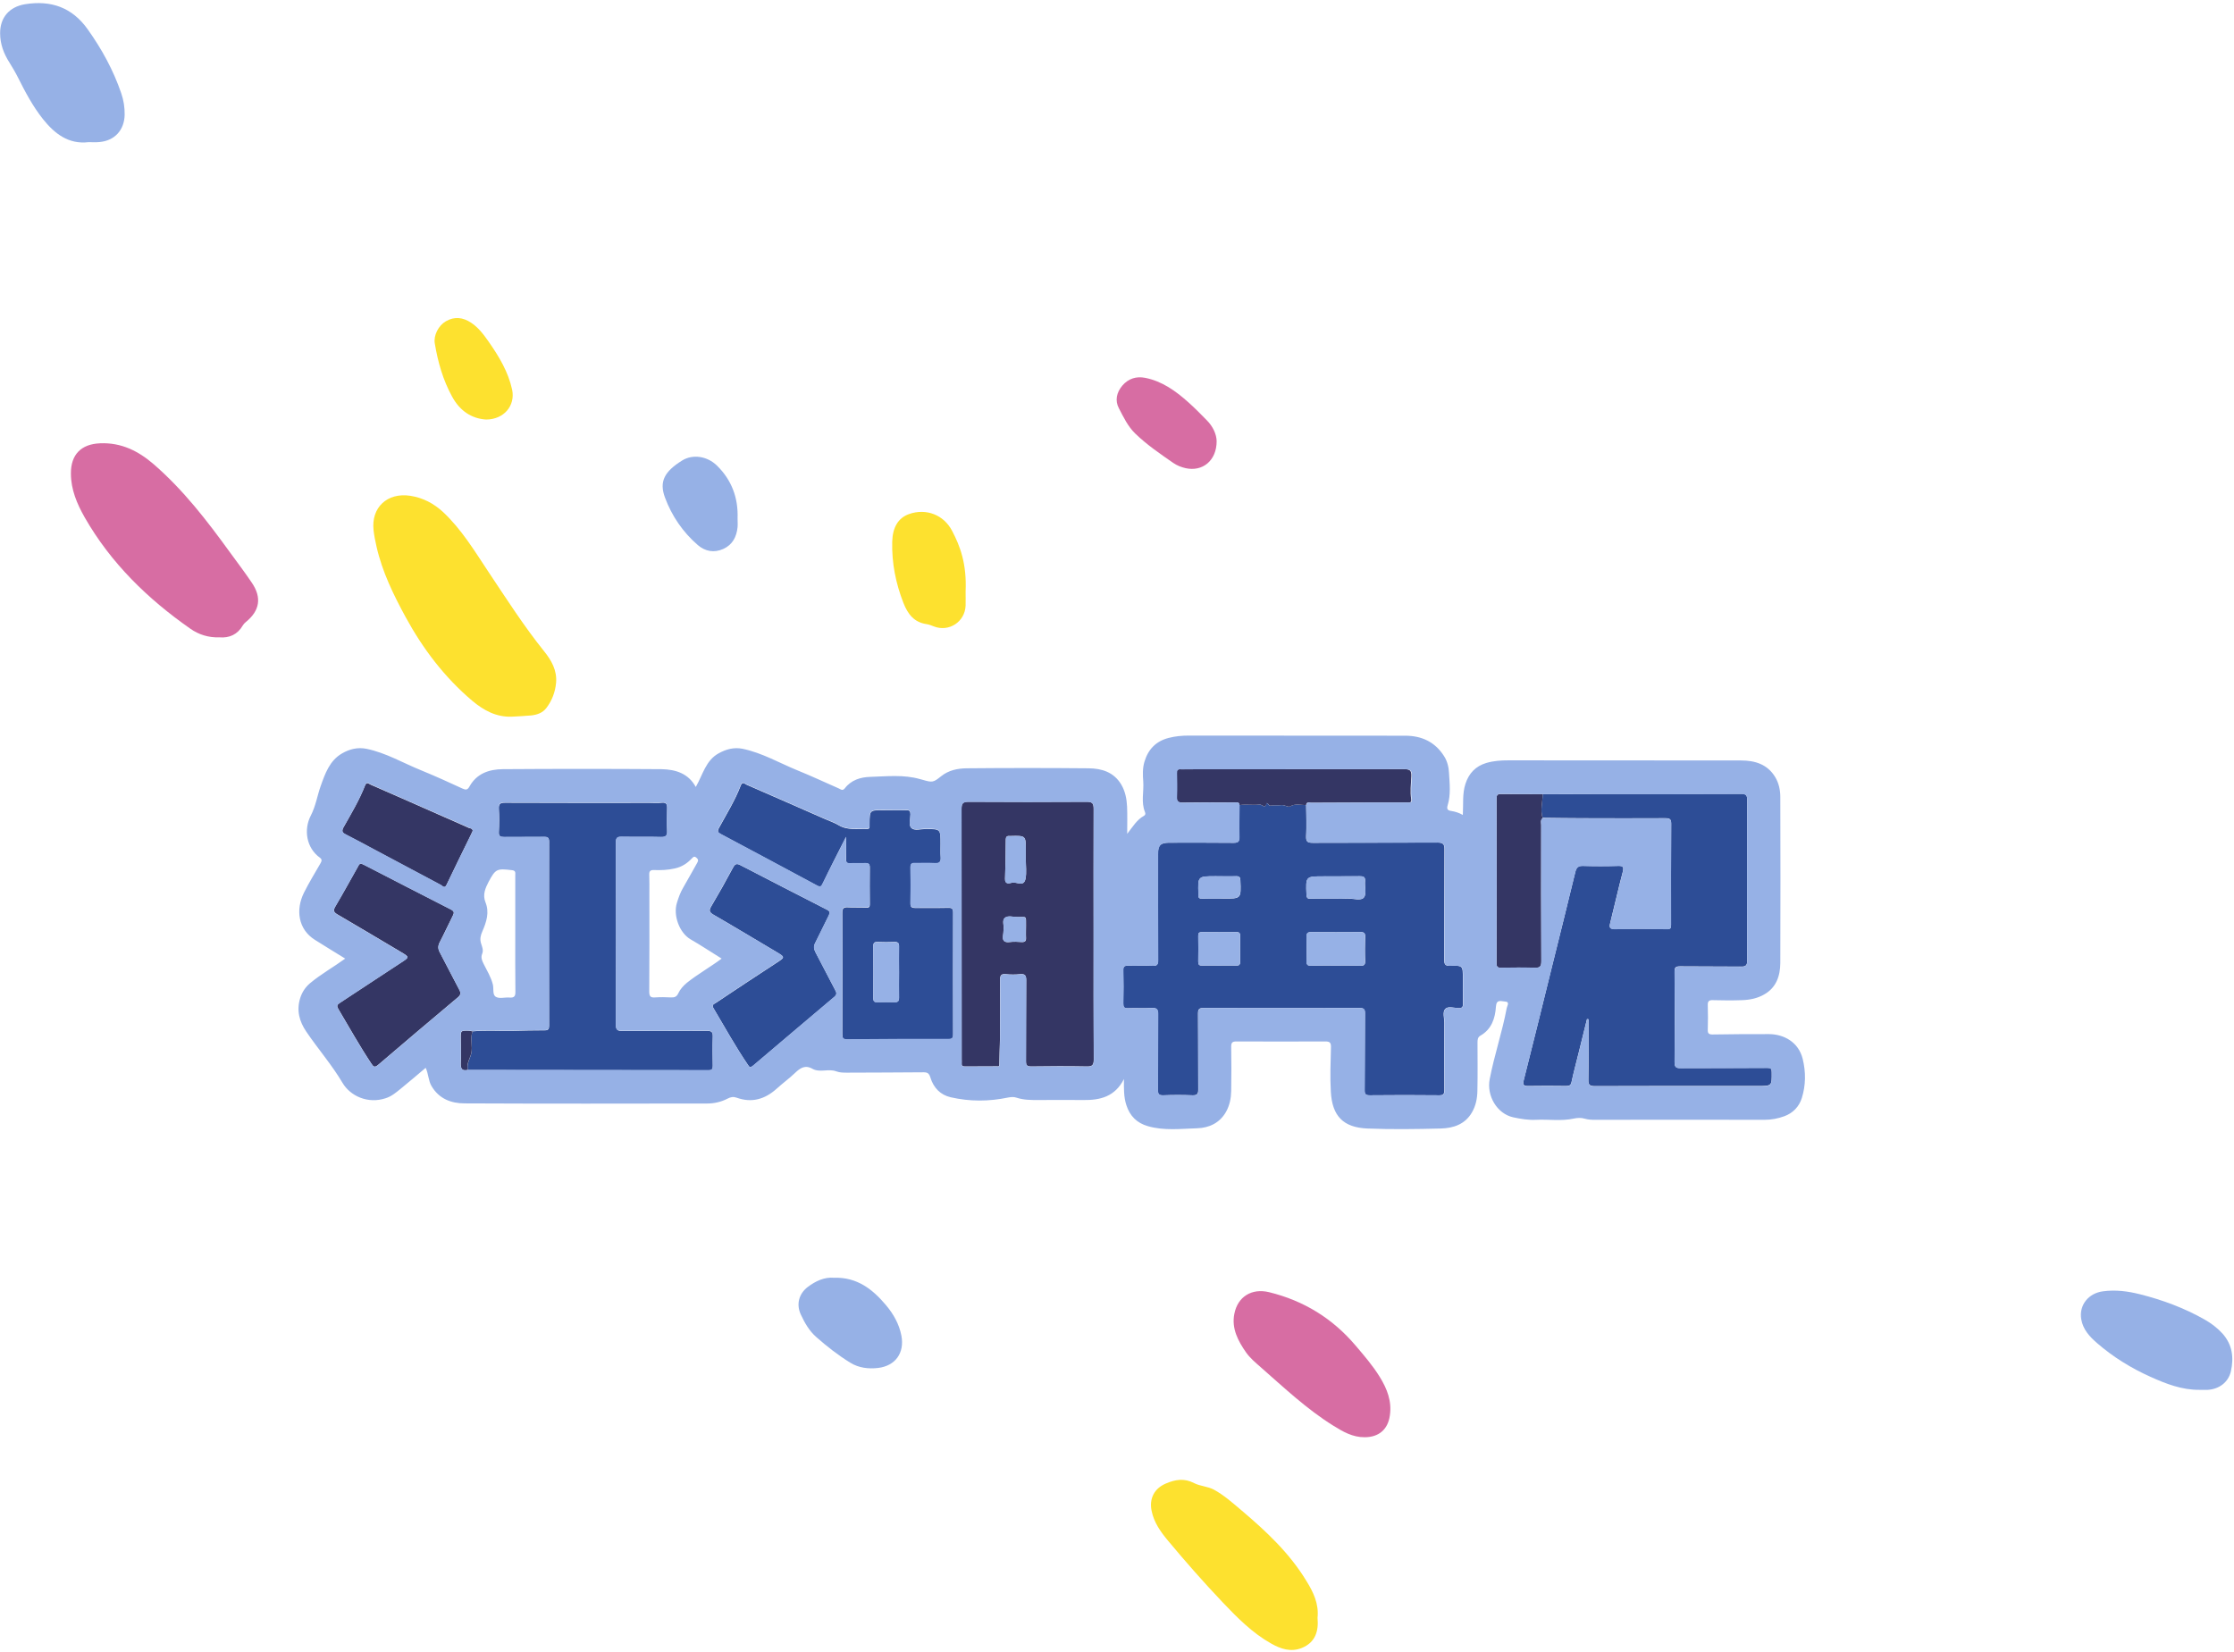 <?xml version="1.0" encoding="UTF-8" standalone="no"?><svg xmlns="http://www.w3.org/2000/svg" xmlns:xlink="http://www.w3.org/1999/xlink" fill="#000000" height="1328.5" preserveAspectRatio="xMidYMid meet" version="1" viewBox="1.9 -0.3 1795.8 1328.5" width="1795.8" zoomAndPan="magnify"><g fill="#d76da3" id="change1_1"><path d="M178.2,512.1c-8.8,0.3-16.6-2.2-23.4-7C120.5,481.1,91,452.4,70,415.7c-6.2-10.9-11.1-22.4-11.1-35.3 c-0.1-15.2,8.2-23.7,23.5-24.3c16.9-0.7,30.6,6.1,43,16.8c23.9,20.7,42.9,45.4,61.3,70.8c5.9,8.1,11.9,16,17.5,24.3 c8.3,12.1,6.6,22.7-4.8,31.9c-0.9,0.7-1.7,1.6-2.3,2.6C192.9,509.8,186.3,512.8,178.2,512.1z" fill="inherit"/><path d="M1098.9,1155.2c-9.6,0.1-17.6-4.5-25.4-9.4c-21.3-13.3-39.5-30.5-58.3-47c-4.1-3.6-8.4-7.2-11.6-11.7 c-6.5-9.3-11.8-19.3-9.5-31c2.7-14,14.1-20.9,28-17.5c27.7,6.8,50.9,21,69.4,42.8c6.9,8.1,13.9,16.2,19.5,25.3 c5.9,9.5,9.9,19.7,8.1,31.2C1117.5,1149.1,1110.1,1155.2,1098.9,1155.2z" fill="inherit"/><path d="M979.9,354.4c0,15.7-11.4,24.7-24.9,21.7c-3.6-0.8-7.1-2.2-10.1-4.3c-10.5-7.3-21.1-14.5-30.4-23.5 c-6-5.8-9.5-13.3-13.2-20.4c-3.3-6.2-1.8-12.8,2.8-18.2c4.8-5.6,11.2-7.7,18.5-6.2c13.5,2.7,24.3,10.5,34.3,19.4 c5.2,4.6,10.1,9.6,15,14.6C977.1,342.7,979.8,349,979.9,354.4z" fill="inherit"/></g><g fill="#fde12f" id="change2_1"><path d="M413.1,575.9c-12.4,0.4-22.4-5.1-31.6-12.8c-22.3-18.9-39.6-41.7-53.5-67.2c-9.8-18-18.8-36.4-23.4-56.6 c-1-4.4-1.9-8.8-2.4-13.2c-2.1-18.4,11-30.6,29.5-27.8c10.2,1.6,18.8,6.1,26.4,13.1c14.9,14,25.3,31.3,36.4,48 c14.4,21.6,28.4,43.5,44.7,63.8c5.9,7.3,10.6,15.4,9.7,25.5c-0.7,7.5-3.3,14.3-7.8,20.2c-2.9,3.9-7.5,5.5-12.2,6 C423.7,575.4,418.4,575.6,413.1,575.9z" fill="inherit"/><path d="M1061,1300.4c1,10.8-1.8,19.8-12.6,24.2c-8.8,3.6-17.1,0.8-24.8-3.6c-15.1-8.5-27.2-20.8-39-33.2 c-15.1-15.9-29.6-32.4-43.7-49.3c-6-7.2-11.4-14.7-13.3-24.2c-2-9.8,2.2-17.9,11.3-21.8c7.6-3.3,14.9-4.6,22.9-0.4 c4.9,2.5,11,2.6,16,5.3c8.2,4.5,15.2,10.8,22.3,16.8c19.6,16.6,38.3,34.1,51.8,56.3C1057.6,1279.6,1062.2,1289.2,1061,1300.4z" fill="inherit"/><path d="M778.1,475.3c0,3,0.1,7.1,0,11.3c-0.5,13.1-13.5,21.5-25.6,16.7c-1.8-0.7-3.7-1.5-5.7-1.8 c-10.2-1.5-15.1-8-18.7-17.1c-6.2-15.9-9.4-32.1-9-49.1c0.3-11.6,4.8-19.2,13.5-22.3c13.8-4.9,28,0.6,34.7,13.6 C773.7,438.8,779.1,453,778.1,475.3z" fill="inherit"/><path d="M392.7,337c-11.6-0.7-21.1-6.9-27.3-18.3c-7.4-13.4-11.5-27.9-14-42.9c-1.1-6.5,3-14.4,8.9-17.8 c6.9-4,13.7-3.2,20.2,1.1c6,3.9,10.2,9.6,14.2,15.3c8.3,11.9,15.8,24.3,18.9,38.7C416.2,325.8,407.1,336.9,392.7,337z" fill="inherit"/></g><g fill="#2d4d96" id="change3_1"><path d="M1051.8,647c0.1,8.3,0.5,16.7,0,25c-0.2,4.8,1.6,5.3,5.6,5.3c33.3-0.2,66.7,0,100-0.2 c4.7,0,5.7,1.4,5.6,5.8c-0.2,29.3,0,58.7-0.2,88c0,4,0.6,5.5,5,5.3c10-0.3,10-0.1,10,10c0,6.7-0.1,13.3,0.1,20 c0.1,2.9-0.5,4.2-3.8,4c-3.6-0.2-8.4-1.7-10.5,0.7c-2.3,2.5-0.7,7.3-0.7,11.1c-0.1,18-0.1,36,0,54c0,3.1-0.6,4.3-4,4.3 c-18.7-0.2-37.3-0.2-56,0c-3.3,0-4.2-0.9-4.1-4.2c0.2-20.5,0.1-41,0.3-61.5c0-3.3-0.7-4.5-4.3-4.5c-41.8,0.1-83.6,0.1-125.5,0 c-3.6,0-4.4,1.1-4.4,4.5c0.2,20.3,0,40.7,0.2,61c0,3.7-0.9,4.8-4.7,4.7c-7.8-0.3-15.7-0.3-23.5,0c-3.6,0.1-4.3-1.1-4.3-4.5 c0.2-20.2-0.1-40.3,0.2-60.5c0-4.2-1.1-5.4-5.2-5.2c-6.3,0.4-12.7-0.1-19,0.2c-3.3,0.1-3.8-1.1-3.8-4c0.2-8.8,0.2-17.7,0-26.5 c-0.1-2.8,0.7-3.7,3.6-3.7c6.7,0.2,13.3-0.1,20,0.1c3.6,0.2,4.4-1.1,4.4-4.5c-0.1-28.5-0.1-57-0.1-85.5c0-6.9,2-8.9,8.8-9 c17.3,0,34.7-0.1,52,0.1c3.8,0,4.7-1.1,4.6-4.8c-0.2-8.5,0.1-17,0.1-25.5c5.4-0.9,10.8,0.3,16.1-0.5c1.8-0.3,4.9,4.2,5.6-1.2 c0.5,0.3,1.3,0.6,1.6,1.1c0.9,1.6,2,0.9,3.4,0.8c2.2-0.2,4.8,0.1,6.7-0.2c2.9-0.4,5.6,1.9,7.1,1.1 C1043.2,645.5,1047.5,647,1051.8,647z M1075.7,776c6.5,0,13-0.1,19.5,0.1c2.8,0.1,4.2-0.4,4.1-3.7c-0.3-6.5-0.2-13,0-19.5 c0.1-2.7-0.7-3.8-3.6-3.8c-13.3,0.1-26.6,0.1-39.9,0c-3,0-3.6,1.1-3.6,3.8c0.1,6.5,0.2,13,0,19.5c-0.1,2.8,0.8,3.8,3.6,3.7 C1062.4,775.9,1069.1,776,1075.7,776z M981.7,776c4.6,0,9.3-0.1,13.9,0c2.3,0.1,3.2-0.6,3.2-3.1c-0.1-7-0.1-13.9,0-20.9 c0-2.2-0.8-2.9-2.9-2.9c-9.3,0.1-18.6,0.1-27.9,0c-2.1,0-3,0.7-2.9,2.9c0.1,7,0.1,13.9,0,20.9c0,2.4,0.8,3.2,3.2,3.1 C972.8,775.9,977.3,776,981.7,776z M1075.5,722.2c3.3,0,6.7,0.1,10,0c4.4-0.2,10.5,2,12.8-1c2.2-2.8,0.5-8.6,0.9-13 c0.3-3.6-1.4-4-4.4-4c-9.7,0.1-19.3,0.1-29,0.1c-14.4,0-14.3,0-13.7,14.6c0.1,2.6,0.8,3.5,3.4,3.4 C1062.2,722.1,1068.9,722.2,1075.5,722.2z M981.8,722.2c1.2,0,2.3,0,3.5,0c14.4,0,14.3,0,13.7-14.6c-0.1-2.6-0.8-3.5-3.4-3.4 c-5.5,0.2-11,0-16.5,0c-14.4,0-14.4,0-13.8,14.4c0,0.2,0,0.3,0,0.5c-0.3,2.4,0.7,3.2,3.1,3.2C972.8,722.1,977.3,722.2,981.8,722.2z" fill="inherit"/><path d="M1242,638.2c20-0.1,40-0.2,60-0.2c33.2,0,66.3,0.1,99.5-0.1c4,0,4.9,1.2,4.9,5c-0.1,43-0.1,86,0,129 c0,4.1-1.3,5-5.1,4.9c-16.3-0.2-32.7,0-49-0.2c-3.6,0-4.4,1.1-4.3,4.5c0.1,24.2,0.2,48.3,0,72.5c0,4.2,1.4,4.9,5.1,4.8 c23.2-0.1,46.3,0,69.5-0.2c2.9,0,3.5,0.7,3.5,3.5c0.1,11.1,0.2,11.1-11.1,11.1c-43.7,0-87.3-0.1-131,0.1c-4,0-5.4-0.8-5.3-5.1 c0.3-15,0.1-30,0.1-45c0-1.2,0-2.5,0-3.7c-0.4,0-0.8-0.1-1.2-0.1c-2.2,8.9-4.4,17.8-6.6,26.7c-1.9,7.9-4.1,15.8-5.8,23.8 c-0.6,2.9-1.9,3.3-4.4,3.3c-10-0.1-20-0.2-30,0c-4,0.1-5.1-0.6-4-4.9c7.6-30,15-60.1,22.4-90.1c6.4-25.7,12.8-51.3,19-77 c0.9-3.7,2.3-5.1,6.3-5c9.3,0.3,18.7,0.3,28,0c4.5-0.1,4.8,1.2,3.8,5.1c-3.6,13.5-6.6,27.2-10,40.7c-0.9,3.5-0.6,5,3.7,5 c14-0.3,28-0.2,42,0c3,0.1,3.2-1.1,3.2-3.4c0-27.2-0.1-54.3,0.1-81.5c0-3.9-1.8-4.2-4.8-4.2c-22.3,0.1-44.7,0.1-67,0 c-10.5,0-21-0.2-31.5-0.3C1239.8,651.1,1242,644.7,1242,638.2z" fill="inherit"/><path d="M381.8,828.9c10.6-1,21.3-0.2,31.9-0.4c8.7-0.2,17.3-0.4,26-0.4c2.9,0,3.6-1,3.6-3.7 c-0.1-49.3-0.1-98.7,0-148c0-3.2-1.1-3.9-4.1-3.8c-10.7,0.1-21.3,0-32,0.1c-3.1,0-4.5-0.6-4.3-4.1c0.3-6.1,0.4-12.3,0-18.5 c-0.2-3.9,0.9-5,4.9-5c38.8,0.2,77.7,0.1,116.5,0.1c3.2,0,6.4,0.3,9.5-0.1c3.7-0.4,4.5,1.3,4.4,4.5c-0.2,6-0.3,12,0,18 c0.2,3.8-0.8,5.2-4.9,5.1c-10.5-0.3-21,0-31.5-0.2c-3.5-0.1-4.8,0.6-4.8,4.6c0.2,48.8,0.2,97.7,0,146.5c0,4.2,1.4,5,5.1,5 c22.7-0.1,45.3,0,68-0.1c3.7,0,4.9,0.8,4.8,4.7c-0.3,7.8-0.2,15.7,0,23.5c0,2.5-0.6,3.5-3.3,3.5c-64.5-0.1-129-0.2-193.5-0.2 c-1.4-4.8,1.6-8.9,2.6-13.2C382.1,840.7,379.5,834.6,381.8,828.9z" fill="inherit"/><path d="M682,672.5c-6.7,13.3-12.9,25.2-18.6,37.3c-1.3,2.8-1.9,3.5-4.8,1.9c-25.6-13.8-51.3-27.5-77-41.2 c-2.5-1.3-3.3-2.3-1.7-5.2c6.1-11.2,12.9-22.1,17.5-34.1c1.3-3.4,3.1-1.3,4.6-0.6c21.2,9.2,42.3,18.5,63.5,27.8 c3.5,1.5,7.2,2.8,10.4,4.7c7.3,4.4,15.2,2.8,22.9,3.1c1.4,0.1,2.2-0.5,2.1-2c0-0.8,0-1.7,0-2.5c0.1-10.6,0.1-10.6,11-10.6 c6.2,0,12.3,0.1,18.5,0c2.6-0.1,3.4,0.8,3.4,3.4c0,3.8-1.7,8.7,0.8,11c2.6,2.4,7.6,0.7,11.6,0.7c11.8,0.1,11.8,0,11.8,12 c0,3.5-0.2,7,0.1,10.5c0.3,3.8-0.7,5.4-4.8,5.1c-5.3-0.4-10.7,0-16-0.1c-2.6-0.1-3.5,0.8-3.5,3.4c0.1,9.7,0.2,19.3,0,29 c-0.1,3,1.2,3.6,3.8,3.6c8.8-0.1,17.7,0.1,26.5-0.1c3-0.1,4,0.7,4,3.9c-0.1,32.7-0.1,65.3,0,98c0,2.8-0.8,3.7-3.6,3.7 c-27.2,0-54.3,0.1-81.5,0.3c-3.5,0-4-1.3-4-4.3c0.1-32.5,0.1-65,0-97.5c0-3.4,0.8-4.7,4.4-4.5c4.8,0.3,9.7,0,14.5,0.3 c2.4,0.1,3.3-0.4,3.2-2.9c-0.1-9.8-0.1-19.7,0-29.5c0-2.7-1-3.4-3.5-3.3c-4,0.1-8-0.1-12,0.1c-2.9,0.2-3.7-0.9-3.6-3.7 C682.1,684.6,682,679.2,682,672.5z M724.6,781.3c0-6.8-0.1-13.7,0-20.5c0.1-2.7-0.7-3.9-3.6-3.8c-4.5,0.2-9,0.2-13.5,0 c-2.4-0.1-3.6,0.4-3.6,3.2c0.1,14,0.1,28,0,41.9c0,2.8,1.1,3.4,3.5,3.3c4.5-0.1,9-0.2,13.5,0c2.9,0.1,3.7-1.1,3.7-3.8 C724.5,795,724.6,788.2,724.6,781.3z" fill="inherit"/><path d="M605.4,857.7c-1.4-0.1-1.7-1.1-2.3-1.9c-10-14.7-18.6-30.3-27.7-45.6c-1.5-2.6,0.3-3.2,1.8-4.1 c16.1-10.7,32.1-21.4,48.3-31.9c7.7-5,7.8-4.8,0.1-9.4c-16.7-9.9-33.4-20-50.2-29.7c-3.4-2-3.7-3.5-1.7-6.8 c6.1-10.3,12-20.8,17.6-31.3c1.6-2.9,3-3.2,5.8-1.7c23.2,12,46.4,24,69.6,35.8c2.5,1.3,2.5,2.5,1.4,4.7 c-3.7,7.3-7.1,14.7-10.8,21.9c-1.4,2.6-1.3,4.8,0.1,7.5c5.4,10.1,10.5,20.4,15.9,30.5c1.2,2.2,1.5,3.6-0.7,5.5 c-21.8,18.3-43.5,36.8-65.2,55.2C606.7,856.8,606,857.3,605.4,857.7z" fill="inherit"/></g><g fill="#343664" id="change4_1"><path d="M881,750.6c0,33.6-0.1,67.3,0.1,100.9c0,4.8-1.4,5.7-5.8,5.6c-14.8-0.3-29.6-0.2-44.5,0 c-3.3,0-4.2-0.9-4.2-4.2c0.1-21.7,0-43.3,0.2-65c0-3.8-0.8-5.4-4.9-5c-3.8,0.4-7.7,0.4-11.5,0c-4-0.4-4.6,1.2-4.6,4.8 c0.1,16,0,32-0.1,48c-0.1,6.6-0.5,13.3-0.5,19.9c0,1.8-0.9,1.4-1.7,1.4c-8.7,0-17.3,0-26,0.1c-1.9,0-2.8-0.6-2.6-2.6c0.1-1,0-2,0-3 c0-67.1,0-134.3-0.1-201.4c0-4.5,1-5.8,5.7-5.8c31.6,0.2,63.3,0.2,94.9,0c4.8,0,5.6,1.5,5.6,5.8C880.9,683.6,881,717.1,881,750.6z M826.5,691c0-2.5,0-5,0-7.5c0-12,0-12-12.1-11.7c-0.3,0-0.7,0-1,0c-2.1-0.2-3,0.7-3,2.9c-0.1,10.5-0.2,21-0.6,31.4 c-0.2,4.7,3.3,3.9,5.3,3.3c3.8-1.2,9.9,4,11.2-3.5C827.2,701.1,826.5,696,826.5,691z M808.6,747.1c-0.1,1.5-0.1,3-0.3,4.5 c-0.7,4.3,0.8,6.1,5.4,5.5c3.1-0.4,6.3-0.2,9.5,0c2.5,0.1,3.6-0.7,3.5-3.3c-0.2-3.3,0-6.7,0-10c-0.1-7.9,0.9-6.9-6.9-6.8 c-3.4,0-7.7-1.5-10.1,0.7C807.2,739.6,809.1,743.9,808.6,747.1z" fill="inherit"/><path d="M292.2,694c1.1,0.5,2.4,1,3.5,1.6c22.9,11.8,45.8,23.7,68.7,35.3c2.7,1.4,2.8,2.6,1.5,5 c-3.6,7.1-6.9,14.4-10.6,21.5c-1.4,2.8-1.4,5.1,0.1,7.9c5.3,10,10.3,20.1,15.7,30.1c1.4,2.7,1.2,4.2-1.2,6.2 c-21.4,18-42.8,36-64,54.2c-2.8,2.4-3.8,1.6-5.5-1c-9.5-14.3-17.8-29.2-26.6-44c-1.3-2.3-1-3.3,1.1-4.7 c16.3-10.6,32.5-21.5,48.8-32.1c7.5-4.9,7.6-4.7,0.2-9.1c-16.9-10-33.7-20.1-50.7-30c-3.2-1.9-3.6-3.2-1.7-6.5 c6.2-10.4,12-21.1,18-31.7C290.1,695.7,290.4,694.2,292.2,694z" fill="inherit"/><path d="M1051.8,647c-4.3,0-8.6-1.5-13,1.1c-1.4,0.8-4.2-1.5-7.1-1.1c-2,0.3-4.5,0-6.7,0.2 c-1.3,0.1-2.5,0.8-3.4-0.8c-0.3-0.5-1-0.7-1.6-1.1c-0.7,5.4-3.8,0.9-5.6,1.2c-5.3,0.8-10.7-0.4-16.1,0.5c-0.4-3.1-2.9-2.1-4.7-2.1 c-13.5-0.1-27-0.2-40.5,0.1c-4,0.1-5.6-0.8-5.4-5.1c0.4-6.1,0.2-12.3,0-18.5c-0.1-2.4,0.7-3.4,3.1-3.2c1,0.1,2,0,3,0 c58.8,0,117.6,0,176.4-0.1c4.5,0,6.5,0.5,6.2,5.8c-0.3,6.1-1.1,12.3-0.1,18.4c0.5,3.1-1.8,2.6-3.5,2.6c-10.2,0-20.3,0-30.5,0 c-15.5,0-31,0.1-46.5,0.2C1054.5,645.1,1052.1,644,1051.8,647z" fill="inherit"/><path d="M1242,638.2c0,6.4-2.2,12.9,0,19.3c-2,1.5-1.2,3.7-1.2,5.6c-0.1,36.5-0.1,73,0.1,109.5 c0,4.2-1.1,5.4-5.3,5.2c-9-0.3-18-0.2-27,0c-2.8,0-3.7-0.7-3.7-3.6c0.1-44.1,0.1-88.3,0-132.4c0-2.7,0.6-3.8,3.6-3.7 C1219.7,638.2,1230.8,638.1,1242,638.2z" fill="inherit"/><path d="M381.9,667.7c-0.4,0.9-0.9,2-1.4,3c-6.5,13.4-13.2,26.8-19.6,40.3c-1.7,3.5-3.2,1.1-4.6,0.3 c-17.9-9.5-35.8-19.1-53.7-28.6c-7.5-4-14.9-8.1-22.5-11.9c-2.8-1.4-3.9-2.6-2.1-5.9c6.2-11,12.7-21.8,17.3-33.6 c1.3-3.3,3.1-1.4,4.6-0.7c18.3,8,36.6,16,54.8,24.1c8.1,3.5,16.1,7.1,24.2,10.7C380.1,665.7,381.7,665.7,381.9,667.7z" fill="inherit"/><path d="M381.8,828.9c-2.3,5.8,0.3,11.8-1.1,17.8c-1.1,4.3-4.1,8.4-2.6,13.2c-4.6,1.1-6-0.8-5.8-5.4 c0.3-6.4,0-12.9,0-19.4c-0.1-6.8-0.1-6.9,6.6-6.7C379.8,828.5,380.8,828.7,381.8,828.9z" fill="inherit"/></g><g fill="#96b1e6" id="change5_1"><path d="M561.2,632.4c5.7-9.9,8-21.4,18.5-27.1c5.8-3.2,12.1-5,19.1-3.6c15.9,3.3,29.7,11.5,44.5,17.5 c11.1,4.5,21.9,9.6,32.9,14.4c1.5,0.7,3,2.2,4.8-0.1c5.1-6.7,12.7-9,20.3-9.2c13.4-0.4,27-2,40.2,1.8c0.6,0.2,1.3,0.4,1.9,0.5 c7.9,2.3,8.7,2.3,15-2.8c6.1-4.9,13.3-6.3,20.5-6.4c32.7-0.3,65.3-0.3,98,0c10.6,0.1,20.4,3,26.4,13.2c3.2,5.5,4.3,11.5,4.6,17.6 c0.3,6.9,0.1,13.8,0.1,21.9c4.6-5.9,7.8-11.4,13.5-14.5c1.2-0.7,1.3-1.7,0.8-3c-3.3-8-0.8-16.4-1.4-24.6 c-0.4-5.3-0.6-10.4,0.9-15.7c3-10.1,9.2-16.6,19.4-19.3c5.4-1.4,10.7-1.9,16.3-1.9c58,0.1,116,0,174,0.1c13.1,0,23.9,4.9,31.2,16.4 c2.7,4.2,3.8,9.1,4,13.7c0.5,8.6,1.5,17.4-1.1,25.8c-1,3.3,0.2,4.2,2.9,4.6c3.1,0.5,6.1,1.4,9.3,3.2c0.5-8.7-0.5-17,2.1-25 c2.8-8.6,8.2-14.2,16.8-16.8c5.8-1.7,11.7-2.1,17.7-2.1c62.3,0.1,124.7,0,187,0.1c11,0,21.1,2.9,27.4,13.2c3,4.9,4.2,10.5,4.2,16.2 c0.1,44.5,0.2,89,0,133.5c-0.1,10.3-3.2,19.8-13.1,25.3c-5.4,3.1-11.5,4.3-17.7,4.5c-7.8,0.3-15.7,0.2-23.5,0c-3-0.1-4.1,0.9-4,3.9 c0.2,6.7,0.2,13.3,0,20c-0.1,2.9,1,3.7,3.8,3.7c15.2-0.2,30.3-0.4,45.5-0.3c11.8,0.1,23.6,6.3,27,19.9c2.6,10.7,2.5,21.1-0.7,31.5 c-2.2,7-7.2,12.1-14,14.6c-5.1,1.9-10.5,2.9-16.1,2.9c-45.3-0.1-90.7-0.1-136,0c-2.8,0-5.7-0.1-8.4-0.9c-2.9-0.9-5.8-0.7-8.8-0.1 c-10,2.2-20.2,0.5-30.4,1c-6.2,0.3-12.2-0.7-18.3-2c-13.1-2.9-21.5-17.4-18.9-30.7c3.7-19.3,10.1-37.9,13.7-57.2 c0.3-1.8,2.8-5-1.5-5.2c-2.9-0.1-6.8-2.2-7.2,4.2c-0.6,9.3-3.5,18.1-12.4,23.2c-2.3,1.3-2.4,3.3-2.4,5.6c0,13,0.2,26-0.1,39 c-0.1,6-1.3,11.9-4.4,17.2c-5.6,9.6-14.9,12.6-25,12.9c-19.7,0.5-39.4,0.8-59,0c-19.4-0.8-28.3-10-29.4-29.5c-0.7-12-0.2-24,0.1-36 c0.1-3.5-1-4.5-4.5-4.5c-23.8,0.1-47.7,0.1-71.5,0c-3.4,0-4.2,1-4.2,4.3c0.2,11.8,0.2,23.7,0,35.5c-0.1,5.8-1.2,11.5-4.1,16.7 c-5.1,9.1-13.7,13-23.2,13.3c-13.2,0.4-26.6,2.1-39.7-1.7c-8.8-2.5-14.5-8.2-17.3-17c-2.1-6.5-2-13.1-1.9-20.9 c-7.2,14.2-19.1,17.1-32.6,16.9c-12.2-0.1-24.3-0.1-36.5,0c-5.8,0-11.6,0-17.3-1.9c-2.2-0.8-4.5-0.5-6.8-0.1 c-15.3,3.2-30.7,3.3-46-0.2c-8.4-1.9-13.9-7.7-16.4-15.9c-1-3.2-2.2-4.2-5.4-4.2c-20.5,0.2-41,0.2-61.5,0.3c-3,0-6,0-8.9-1.1 c-6.2-2.3-13,1.3-19-2c-6-3.4-9.9-0.6-14.1,3.4c-4.7,4.5-10,8.3-14.8,12.7c-9.4,8.4-19.9,11.5-32.1,7.1c-2.6-0.9-4.6-0.6-7.3,0.8 c-5,2.6-10.6,3.9-16.3,3.9c-65,0.1-130,0.2-195-0.1c-10.9,0-20.6-3.7-26.6-13.9c-2.6-4.4-2.4-9.6-4.7-14.7 c-6.9,5.8-13.5,11.5-20.3,17c-3.6,2.9-7.1,5.9-11.7,7.4c-14.5,4.9-28.6-1.8-34.8-12.2c-8.6-14.6-19.8-27.4-29.2-41.3 c-5.5-8.1-8-16.9-4.9-26.9c1.5-4.8,4.1-8.7,7.8-11.9c8.8-7.4,18.9-13,28.4-19.9c-8.3-5.1-16.3-10-24.4-15.1 c-13.5-8.5-15.5-24.2-8.8-37.8c4-8,8.7-15.7,13.2-23.5c0.9-1.7,1.8-3.1-0.3-4.7c-10.9-7.8-13.3-22.5-7.3-34 c3.9-7.6,5.1-15.7,7.8-23.4c3.6-10.1,7.2-20.7,17.3-26.5c5.9-3.4,12.4-5.1,19.5-3.7c15.7,3.2,29.4,11.4,44,17.3 c11.2,4.6,22.3,9.6,33.3,14.7c2.5,1.1,3.9,1.3,5.5-1.5c5.8-10.6,15.8-14,26.9-14.1c42.5-0.3,85-0.3,127.5,0 C545.2,618.3,555.3,621.6,561.2,632.4z M378,859.8c64.5,0.1,129,0.1,193.5,0.2c2.7,0,3.4-1,3.3-3.5c-0.1-7.8-0.3-15.7,0-23.5 c0.2-3.9-1.1-4.7-4.8-4.7c-22.7,0.2-45.3,0-68,0.1c-3.7,0-5.2-0.8-5.1-5c0.2-48.8,0.2-97.7,0-146.5c0-4,1.3-4.6,4.8-4.6 c10.5,0.2,21-0.1,31.5,0.2c4.1,0.1,5.1-1.3,4.9-5.1c-0.3-6-0.2-12,0-18c0.1-3.3-0.7-4.9-4.4-4.5c-3.1,0.3-6.3,0.1-9.5,0.1 c-38.8,0-77.7,0.1-116.5-0.1c-4,0-5.1,1-4.9,5c0.3,6.1,0.3,12.3,0,18.5c-0.2,3.5,1.2,4.1,4.3,4.1c10.7-0.1,21.3,0,32-0.1 c2.9,0,4.1,0.6,4.1,3.8c-0.1,49.3-0.1,98.7,0,148c0,2.7-0.6,3.8-3.6,3.7c-8.7-0.1-17.3,0.2-26,0.4c-10.6,0.2-21.3-0.6-31.9,0.4 c-1-0.1-1.9-0.4-2.9-0.4c-6.7-0.2-6.7-0.2-6.6,6.7c0.1,6.5,0.4,12.9,0,19.4C372,859,373.4,860.9,378,859.8z M1242,638.2 c-11.2-0.1-22.3,0-33.5-0.2c-2.9-0.1-3.6,1-3.6,3.7c0.1,44.1,0.1,88.3,0,132.4c0,2.9,0.9,3.7,3.7,3.6c9-0.1,18-0.3,27,0 c4.1,0.1,5.3-1.1,5.3-5.2c-0.2-36.5-0.1-73-0.1-109.5c0-1.9-0.8-4.1,1.2-5.6c10.5,0.1,21,0.2,31.5,0.3c22.3,0,44.7,0.1,67,0 c3.1,0,4.8,0.2,4.8,4.2c-0.2,27.2-0.1,54.3-0.1,81.5c0,2.3-0.2,3.5-3.2,3.4c-14-0.2-28-0.3-42,0c-4.3,0.1-4.6-1.5-3.7-5 c3.4-13.6,6.5-27.2,10-40.7c1-4,0.7-5.3-3.8-5.1c-9.3,0.3-18.7,0.3-28,0c-4-0.1-5.4,1.3-6.3,5c-6.2,25.7-12.7,51.4-19,77 c-7.4,30-14.8,60.1-22.4,90.1c-1.1,4.3,0.1,5,4,4.9c10-0.2,20-0.1,30,0c2.5,0,3.8-0.5,4.4-3.3c1.7-8,3.8-15.9,5.8-23.8 c2.2-8.9,4.4-17.8,6.6-26.7c0.4,0,0.8,0.1,1.2,0.1c0,1.2,0,2.5,0,3.7c0,15,0.1,30-0.1,45c-0.1,4.3,1.3,5.1,5.3,5.1 c43.7-0.1,87.3-0.1,131-0.1c11.3,0,11.2,0,11.1-11.1c0-2.8-0.6-3.5-3.5-3.5c-23.2,0.2-46.3,0-69.5,0.2c-3.7,0-5.1-0.7-5.1-4.8 c0.2-24.2,0.2-48.3,0-72.5c0-3.4,0.7-4.5,4.3-4.5c16.3,0.2,32.7,0,49,0.2c3.8,0,5.1-0.8,5.1-4.9c-0.2-43-0.1-86,0-129 c0-3.9-0.9-5-4.9-5c-33.2,0.2-66.3,0.1-99.5,0.1C1282,638.1,1262,638.1,1242,638.2z M998.4,647c-0.1,8.5-0.3,17-0.1,25.5 c0.1,3.7-0.8,4.8-4.6,4.8c-17.3-0.2-34.7-0.1-52-0.1c-6.7,0-8.8,2.1-8.8,9c0,28.5-0.1,57,0.1,85.5c0,3.4-0.8,4.6-4.4,4.5 c-6.7-0.3-13.3,0.1-20-0.1c-2.9-0.1-3.7,0.9-3.6,3.7c0.2,8.8,0.2,17.7,0,26.5c-0.1,2.9,0.5,4.1,3.8,4c6.3-0.3,12.7,0.2,19-0.2 c4.1-0.2,5.3,1,5.2,5.2c-0.2,20.2,0,40.3-0.2,60.5c0,3.4,0.7,4.6,4.3,4.5c7.8-0.3,15.7-0.3,23.5,0c3.8,0.1,4.7-0.9,4.7-4.7 c-0.2-20.3,0-40.7-0.2-61c0-3.4,0.8-4.5,4.4-4.5c41.8,0.1,83.6,0.1,125.5,0c3.6,0,4.3,1.2,4.3,4.5c-0.2,20.5-0.1,41-0.3,61.5 c0,3.3,0.8,4.2,4.1,4.2c18.7-0.2,37.3-0.2,56,0c3.5,0,4-1.2,4-4.3c-0.1-18-0.1-36,0-54c0-3.8-1.6-8.6,0.7-11.1 c2.1-2.3,6.9-0.8,10.5-0.7c3.3,0.2,3.9-1.1,3.8-4c-0.2-6.7-0.1-13.3-0.1-20c0-10,0-10.3-10-10c-4.4,0.2-5.1-1.3-5-5.3 c0.2-29.3,0-58.7,0.2-88c0-4.4-0.9-5.8-5.6-5.8c-33.3,0.2-66.7,0.1-100,0.2c-4.1,0-5.9-0.5-5.6-5.3c0.4-8.3,0-16.6,0-25 c0.3-3,2.6-1.9,4.2-1.9c15.5-0.1,31-0.2,46.5-0.2c10.2,0,20.3,0,30.5,0c1.7,0,4.1,0.5,3.5-2.6c-1-6.1-0.2-12.3,0.1-18.4 c0.3-5.3-1.7-5.8-6.2-5.8c-58.8,0.1-117.6,0.1-176.4,0.1c-1,0-2,0.1-3,0c-2.4-0.2-3.2,0.8-3.1,3.2c0.1,6.2,0.3,12.3,0,18.5 c-0.3,4.4,1.4,5.2,5.4,5.1c13.5-0.2,27-0.1,40.5-0.1C995.5,644.9,997.9,643.9,998.4,647z M881,750.6c0-33.5-0.1-67,0.1-100.4 c0-4.3-0.8-5.9-5.6-5.8c-31.6,0.2-63.3,0.2-94.9,0c-4.7,0-5.7,1.3-5.7,5.8c0.1,67.1,0.1,134.3,0.1,201.4c0,1,0.1,2,0,3 c-0.2,2,0.7,2.6,2.6,2.6c8.7-0.1,17.3,0,26-0.1c0.8,0,1.7,0.4,1.7-1.4c0-6.6,0.4-13.3,0.5-19.9c0.1-16,0.3-32,0.1-48 c0-3.5,0.6-5.2,4.6-4.8c3.8,0.4,7.7,0.4,11.5,0c4.1-0.4,4.9,1.2,4.9,5c-0.2,21.7,0,43.3-0.2,65c0,3.3,0.9,4.2,4.2,4.2 c14.8-0.2,29.7-0.2,44.5,0c4.4,0.1,5.8-0.8,5.8-5.6C880.9,817.9,881,784.2,881,750.6z M682,672.5c0,6.8,0.1,12.1-0.1,17.4 c-0.1,2.8,0.7,3.9,3.6,3.7c4-0.2,8,0.1,12-0.1c2.5-0.1,3.5,0.6,3.5,3.3c-0.1,9.8-0.1,19.7,0,29.5c0,2.5-0.9,3-3.2,2.9 c-4.8-0.3-9.7,0.1-14.5-0.3c-3.6-0.2-4.4,1.1-4.4,4.5c0.1,32.5,0.1,65,0,97.5c0,3,0.5,4.3,4,4.3c27.2-0.3,54.3-0.3,81.5-0.3 c2.9,0,3.6-0.9,3.6-3.7c-0.1-32.7-0.1-65.3,0-98c0-3.1-1-4-4-3.9c-8.8,0.2-17.7,0-26.5,0.1c-2.7,0-3.9-0.6-3.8-3.6 c0.2-9.7,0.1-19.3,0-29c0-2.6,0.9-3.5,3.5-3.4c5.3,0.1,10.7-0.2,16,0.1c4.1,0.3,5.1-1.3,4.8-5.1c-0.3-3.5-0.1-7-0.1-10.5 c0-11.9,0-11.9-11.8-12c-4,0-8.9,1.7-11.6-0.7c-2.5-2.3-0.8-7.2-0.8-11c0-2.6-0.8-3.5-3.4-3.4c-6.2,0.2-12.3,0-18.5,0 c-10.9,0-10.9,0-11,10.6c0,0.8,0,1.7,0,2.5c0.1,1.5-0.7,2.1-2.1,2c-7.7-0.3-15.6,1.3-22.9-3.1c-3.3-2-6.9-3.2-10.4-4.7 c-21.2-9.3-42.3-18.6-63.5-27.8c-1.5-0.6-3.3-2.7-4.6,0.6c-4.6,12-11.4,22.9-17.5,34.1c-1.6,2.9-0.8,3.9,1.7,5.2 c25.7,13.7,51.4,27.4,77,41.2c2.9,1.6,3.5,0.9,4.8-1.9C669.1,697.7,675.3,685.8,682,672.5z M292.2,694c-1.8,0.2-2,1.7-2.7,2.8 c-6,10.5-11.8,21.2-18,31.7c-1.9,3.2-1.5,4.6,1.7,6.5c17,9.9,33.8,20,50.7,30c7.5,4.4,7.3,4.3-0.2,9.1 c-16.3,10.6-32.5,21.4-48.8,32.1c-2.1,1.4-2.4,2.4-1.1,4.7c8.7,14.7,17.1,29.7,26.6,44c1.7,2.6,2.7,3.4,5.5,1 c21.2-18.2,42.6-36.3,64-54.2c2.4-2,2.6-3.6,1.2-6.2c-5.3-10-10.3-20.1-15.7-30.1c-1.5-2.8-1.5-5.1-0.1-7.9 c3.7-7.1,7-14.3,10.6-21.5c1.2-2.4,1.1-3.6-1.5-5c-23-11.7-45.8-23.6-68.7-35.3C294.5,695,293.3,694.5,292.2,694z M605.4,857.7 c0.6-0.4,1.2-0.9,1.9-1.4c21.7-18.4,43.4-36.8,65.2-55.2c2.2-1.9,1.9-3.3,0.7-5.5c-5.4-10.1-10.5-20.4-15.9-30.5 c-1.4-2.6-1.5-4.8-0.1-7.5c3.7-7.2,7.1-14.6,10.8-21.9c1.1-2.2,1.1-3.4-1.4-4.7c-23.2-11.9-46.5-23.8-69.6-35.8 c-2.8-1.4-4.2-1.2-5.8,1.7c-5.7,10.5-11.5,21-17.6,31.3c-2,3.4-1.7,4.8,1.7,6.8c16.8,9.8,33.5,19.8,50.2,29.7 c7.7,4.6,7.6,4.4-0.1,9.4c-16.2,10.5-32.2,21.2-48.3,31.9c-1.4,1-3.3,1.5-1.8,4.1c9.1,15.3,17.7,30.9,27.7,45.6 C603.7,856.6,604,857.6,605.4,857.7z M381.9,667.7c-0.2-2-1.8-2-2.9-2.5c-8-3.6-16.1-7.2-24.2-10.7c-18.3-8-36.5-16.1-54.8-24.1 c-1.5-0.7-3.3-2.6-4.6,0.7c-4.6,11.8-11.1,22.6-17.3,33.6c-1.9,3.3-0.8,4.5,2.1,5.9c7.6,3.9,15,7.9,22.5,11.9 c17.9,9.6,35.8,19.1,53.7,28.6c1.4,0.8,3,3.2,4.6-0.3c6.4-13.5,13-26.9,19.6-40.3C381,669.7,381.4,668.6,381.9,667.7z M582,770.4 c-8.6-5.3-16.6-10.7-25-15.5c-8.8-5.1-14.1-19-11-29.2c1.3-4.3,2.8-8.5,5.1-12.4c3.9-6.6,7.5-13.4,11.3-20c1.1-1.8,0.7-3-0.9-4.2 c-1.7-1.3-2.4-0.3-3.6,0.9c-3.7,3.9-8,6.7-13.5,7.9c-5.6,1.3-11.2,1.5-16.9,1.3c-2.8-0.1-3.8,0.9-3.7,3.7c0.2,4.8,0.1,9.7,0.1,14.5 c0,26.5,0.1,53-0.1,79.5c0,3.8,1,5,4.7,4.7c4.3-0.3,8.7-0.2,13,0c2.8,0.1,4.4-0.6,5.7-3.4c1.5-3.2,4-6,6.9-8.4 C562.9,782.8,572.7,777.3,582,770.4z M416.1,750.5c0-15.7,0-31.3,0-47c0-1.9,0.6-3.9-2.7-4.2c-11.9-1.4-13.1-1.2-18.7,9.3 c-2.6,5-5,10.4-2.6,16.4c3.4,8.3,0.8,16-2.5,23.6c-1.4,3.2-2.1,6.1-1,9.6c0.8,2.6,2.1,5.4,0.9,8.3c-1.2,2.9-0.2,5.4,1.1,8 c2.7,5.5,6,10.7,7.5,16.8c0.8,3.4-0.5,8.3,2.5,9.9c2.8,1.6,7.2,0.2,10.8,0.5c3.7,0.3,4.9-0.9,4.8-4.7 C416,781.5,416.1,766,416.1,750.5z" fill="inherit"/><path d="M73.1,114c-16.1,1.9-27.3-6.8-36.7-18.6c-8.1-10.2-14.2-21.7-20-33.3c-2.1-4.2-4.5-8.2-6.9-12.1 C4.9,42.8,2,35.1,2,26.5C1.9,13.8,9.4,5.2,22,3.1c21-3.4,38,2.6,50.5,20.3C83.8,39.3,93,56.1,99.3,74.5c2,5.7,2.9,11.6,2.8,17.6 c-0.3,12.2-8,20.7-20.2,21.8C79,114.2,76.2,114,73.1,114z" fill="inherit"/><path d="M1770.2,1117.1c-14.2,0.2-27.1-4.8-39.7-10.5c-15.6-7-30-15.9-42.9-27.1c-6-5.2-11.3-10.9-12.7-19.2 c-1.9-11.4,5.9-20.9,17.4-22.4c10.2-1.4,20-0.1,29.6,2.3c18.3,4.6,35.9,11.1,52.4,20.5c5.2,3,10,6.6,14.1,11.1 c8,8.9,9.3,19.4,6.8,30.4c-2,8.8-9.4,14.3-18.5,14.9C1774.6,1117.2,1772.4,1117.1,1770.2,1117.1z" fill="inherit"/><path d="M672.4,1027c18.4-0.6,30.9,9.2,41.6,21.9c6.1,7.2,10.7,15.3,12.5,24.7c2.6,13.8-4.8,24.2-18.7,25.9 c-7.8,0.9-15.5,0-22.2-4.1c-9.8-6-18.9-13.1-27.5-20.7c-5.6-4.9-9.3-11.3-12.4-18c-3.9-8.2-1.7-16.8,5.5-22.3 C657.6,1029.6,664.6,1026.3,672.4,1027z" fill="inherit"/><path d="M594.8,416.5c0,2.3,0.2,4.7,0,7c-0.8,7.8-4,14.1-11.4,17.5c-7.5,3.4-14.7,2-20.6-3.1 c-12-10.4-20.9-23.4-26.4-38.3c-4.7-12.8-0.4-20.8,13.9-29.7c8.4-5.2,20.1-3.6,28,4.2C590.1,385.7,595.4,400,594.8,416.5z" fill="inherit"/><path d="M1075.7,776c-6.7,0-13.3-0.1-20,0.1c-2.9,0.1-3.7-0.9-3.6-3.7c0.2-6.5,0.2-13,0-19.5 c-0.1-2.7,0.6-3.8,3.6-3.8c13.3,0.1,26.6,0.1,39.9,0c3,0,3.7,1,3.6,3.8c-0.2,6.5-0.2,13,0,19.5c0.1,3.3-1.2,3.8-4.1,3.7 C1088.7,775.9,1082.2,776,1075.7,776z" fill="inherit"/><path d="M981.7,776c-4.5,0-9-0.1-13.4,0c-2.3,0.1-3.2-0.7-3.2-3.1c0.1-7,0.1-13.9,0-20.9c0-2.2,0.8-2.9,2.9-2.9 c9.3,0.1,18.6,0.1,27.9,0c2.1,0,2.9,0.8,2.9,2.9c-0.1,7-0.1,13.9,0,20.9c0,2.4-0.9,3.1-3.2,3.1C991,775.9,986.4,776,981.7,776z" fill="inherit"/><path d="M1075.5,722.2c-6.7,0-13.3-0.1-20,0c-2.6,0.1-3.3-0.8-3.4-3.4c-0.6-14.6-0.7-14.6,13.7-14.6 c9.7,0,19.3,0.1,29-0.1c3,0,4.7,0.4,4.4,4c-0.4,4.4,1.4,10.2-0.9,13c-2.4,3-8.4,0.7-12.8,1C1082.2,722.3,1078.9,722.2,1075.5,722.2 z" fill="inherit"/><path d="M981.8,722.2c-4.5,0-9-0.1-13.5,0c-2.4,0.1-3.4-0.8-3.1-3.2c0-0.2,0-0.3,0-0.5 c-0.5-14.4-0.5-14.4,13.8-14.4c5.5,0,11,0.1,16.5,0c2.6-0.1,3.3,0.9,3.4,3.4c0.6,14.6,0.7,14.6-13.7,14.6 C984.1,722.2,982.9,722.2,981.8,722.2z" fill="inherit"/><path d="M826.5,691c0,5,0.7,10.1-0.2,15c-1.2,7.4-7.4,2.3-11.2,3.5c-2,0.6-5.5,1.5-5.3-3.3 c0.4-10.5,0.5-21,0.6-31.4c0-2.2,0.9-3,3-2.9c0.3,0,0.7,0,1,0c12.1-0.4,12.1-0.4,12.1,11.7C826.5,686,826.5,688.5,826.5,691z" fill="inherit"/><path d="M808.6,747.1c0.6-3.2-1.4-7.5,0.9-9.5c2.4-2.1,6.7-0.7,10.1-0.7c7.9,0,6.8-1,6.9,6.8c0,3.3-0.1,6.7,0,10 c0.1,2.7-1,3.5-3.5,3.3c-3.2-0.2-6.4-0.4-9.5,0c-4.5,0.6-6.1-1.2-5.4-5.5C808.5,750.1,808.5,748.6,808.6,747.1z" fill="inherit"/><path d="M724.6,781.3c0,6.8-0.1,13.7,0,20.5c0.1,2.7-0.7,3.9-3.7,3.8c-4.5-0.2-9-0.1-13.5,0 c-2.5,0.1-3.6-0.5-3.5-3.3c0.1-14,0.1-28,0-41.9c0-2.8,1.1-3.3,3.6-3.2c4.5,0.1,9,0.2,13.5,0c3-0.1,3.7,1,3.6,3.8 C724.5,767.7,724.6,774.5,724.6,781.3z" fill="inherit"/></g></svg>